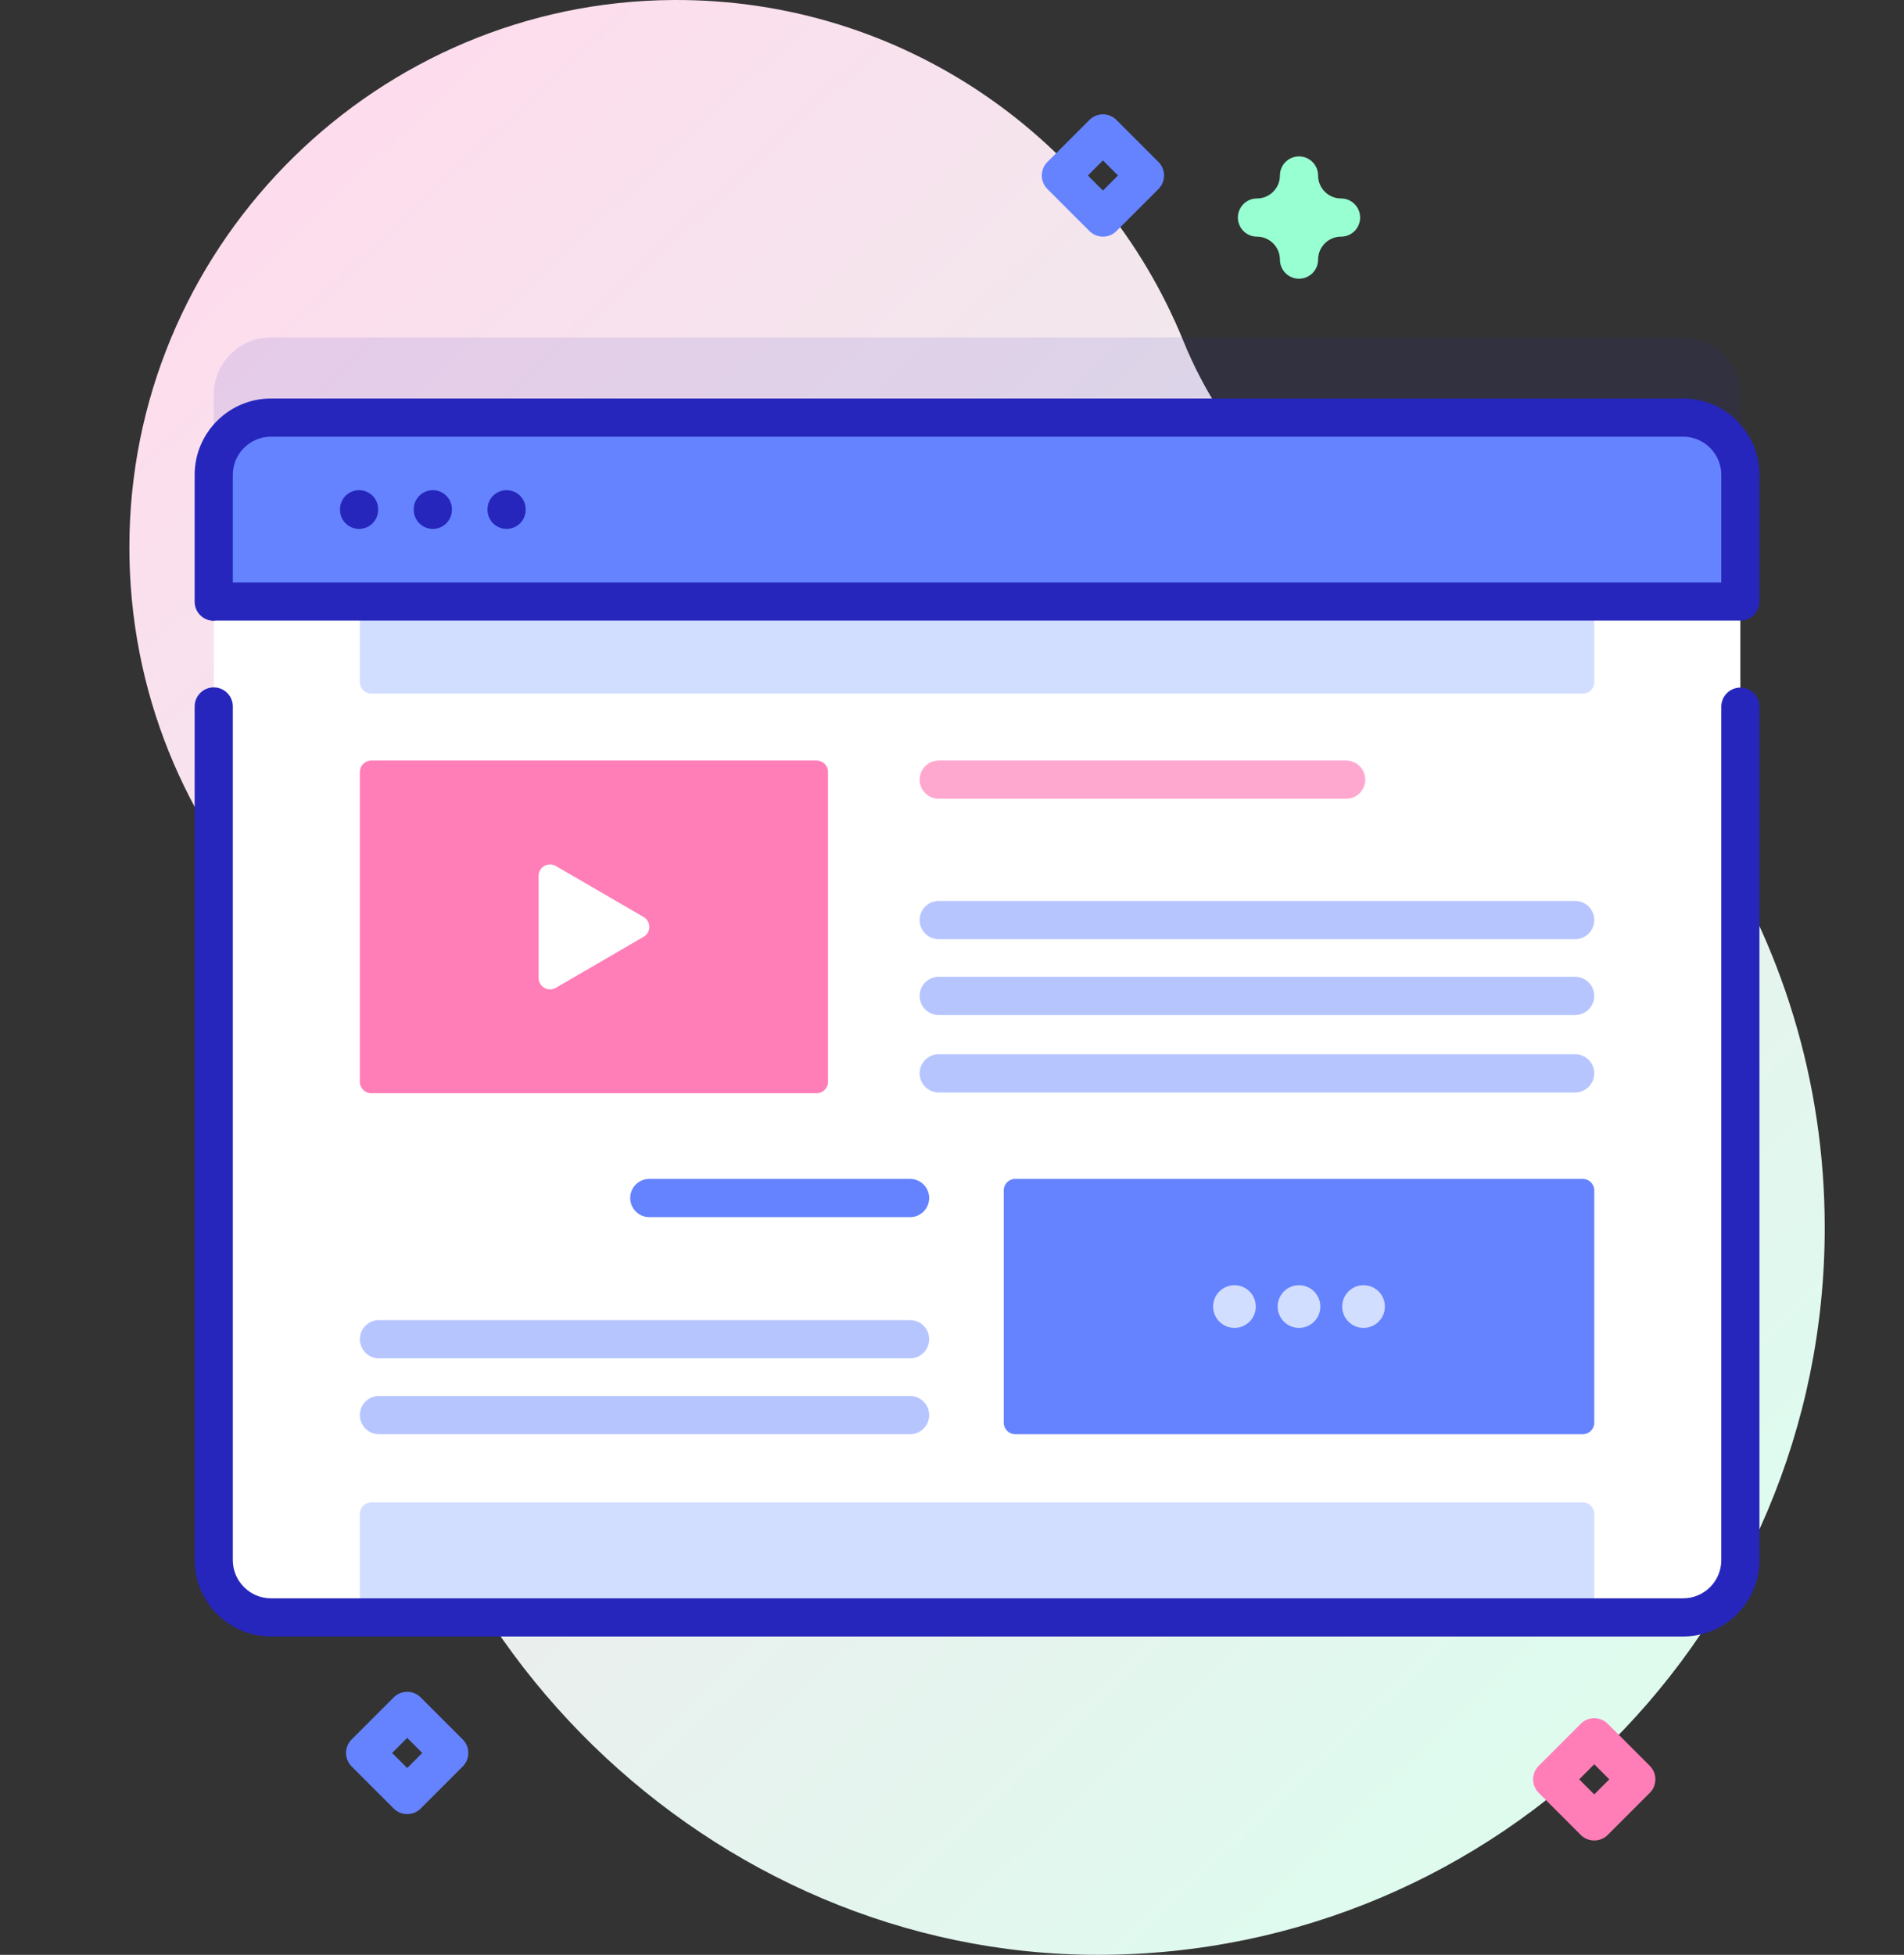 <svg width="228" height="234" viewBox="0 0 228 234" fill="none" xmlns="http://www.w3.org/2000/svg">
<rect x="0" y="0" width="228" height="234" fill="#333333" stroke="none"/>
<g clip-path="url(#clip0)">
<path d="M141.714 40.837C131.92 16.766 108.227 -0.169 80.597 0.001C45.349 0.218 16.368 28.65 15.513 63.888C15.091 81.273 21.444 97.169 32.118 109.126C40.628 118.658 44.898 131.212 44.468 143.983C44.411 145.681 44.402 147.39 44.444 149.111C45.57 195.454 85.16 234.028 131.516 234C179.565 233.971 218.508 195.011 218.508 146.955C218.508 111.73 197.583 81.395 167.486 67.695C155.755 62.356 146.571 52.775 141.714 40.837Z" fill="url(#paint0_linear)"/>
<path opacity="0.1" d="M208.406 47.246V177.157C208.406 180.941 205.335 184.012 201.551 184.012H32.449C28.665 184.012 25.594 180.941 25.594 177.157V47.246C25.594 43.461 28.665 40.39 32.449 40.39H201.551C205.335 40.39 208.406 43.461 208.406 47.246Z" fill="#2626BC"/>
<path d="M208.406 56.843V186.754C208.406 190.539 205.335 193.61 201.551 193.61H32.449C28.665 193.61 25.594 190.539 25.594 186.754V56.843C25.594 53.059 28.665 49.988 32.449 49.988H201.551C205.335 49.988 208.406 53.059 208.406 56.843Z" fill="white"/>
<path d="M190.908 193.609H43.092V181.213C43.092 180.456 43.706 179.842 44.463 179.842H189.537C190.294 179.842 190.908 180.456 190.908 181.213V193.609H190.908Z" fill="#D2DEFF"/>
<path d="M43.093 72.003H190.908V81.657C190.908 82.415 190.294 83.028 189.537 83.028H44.463C43.706 83.028 43.092 82.415 43.092 81.657L43.093 72.003Z" fill="#D2DEFF"/>
<path d="M208.406 72.003V56.843C208.406 53.057 205.337 49.987 201.551 49.987H32.449C28.663 49.987 25.594 53.057 25.594 56.843V72.003H208.406Z" fill="#6583FE"/>
<path d="M42.999 63.313C41.736 63.313 40.714 62.29 40.714 61.028V60.962C40.714 59.7 41.736 58.677 42.999 58.677C44.261 58.677 45.284 59.7 45.284 60.962V61.028C45.284 62.29 44.261 63.313 42.999 63.313Z" fill="#2626BC"/>
<path d="M51.831 63.313C50.568 63.313 49.545 62.29 49.545 61.028V60.962C49.545 59.7 50.568 58.677 51.831 58.677C53.093 58.677 54.116 59.7 54.116 60.962V61.028C54.116 62.29 53.093 63.313 51.831 63.313Z" fill="#2626BC"/>
<path d="M60.662 63.313C59.4 63.313 58.377 62.29 58.377 61.028V60.962C58.377 59.7 59.4 58.677 60.662 58.677C61.925 58.677 62.947 59.7 62.947 60.962V61.028C62.947 62.29 61.925 63.313 60.662 63.313Z" fill="#2626BC"/>
<path d="M201.551 47.702H32.449C27.409 47.702 23.309 51.803 23.309 56.843V72.027C23.309 73.289 24.331 74.312 25.594 74.312C25.676 74.312 25.753 74.297 25.833 74.288H208.406C209.669 74.288 210.691 73.265 210.691 72.003V56.843C210.691 51.803 206.591 47.702 201.551 47.702ZM32.449 52.273H201.551C204.071 52.273 206.121 54.323 206.121 56.843V69.718H27.879V56.843C27.878 54.322 29.929 52.273 32.449 52.273Z" fill="#2626BC"/>
<path d="M208.406 82.305C207.144 82.305 206.121 83.328 206.121 84.59V186.752C206.121 189.272 204.071 191.323 201.551 191.323H32.449C29.929 191.323 27.879 189.272 27.879 186.752V84.566C27.879 83.304 26.856 82.281 25.594 82.281C24.331 82.281 23.309 83.304 23.309 84.566V186.753C23.309 191.793 27.409 195.893 32.449 195.893H201.551C206.591 195.893 210.691 191.793 210.691 186.753V84.59C210.691 83.328 209.669 82.305 208.406 82.305Z" fill="#2626BC"/>
<path d="M97.784 130.868H44.463C43.706 130.868 43.092 130.254 43.092 129.497V92.409C43.092 91.652 43.706 91.038 44.463 91.038H97.784C98.541 91.038 99.155 91.652 99.155 92.409V129.497C99.155 130.254 98.541 130.868 97.784 130.868Z" fill="#FF7EB8"/>
<path d="M64.498 104.846V117.06C64.498 118.117 65.643 118.777 66.557 118.246L77.068 112.139C77.977 111.61 77.977 110.296 77.068 109.768L66.557 103.661C65.643 103.13 64.498 103.789 64.498 104.846Z" fill="white"/>
<path d="M108.979 162.598H45.382C44.118 162.598 43.093 161.574 43.093 160.31C43.093 159.046 44.118 158.021 45.382 158.021H108.979C110.244 158.021 111.268 159.046 111.268 160.31C111.268 161.574 110.244 162.598 108.979 162.598Z" fill="#B7C5FF"/>
<path d="M108.979 145.696H77.755C76.491 145.696 75.466 144.671 75.466 143.407C75.466 142.143 76.491 141.118 77.755 141.118H108.979C110.244 141.118 111.268 142.143 111.268 143.407C111.268 144.671 110.244 145.696 108.979 145.696Z" fill="#6583FE"/>
<path d="M108.979 171.678H45.382C44.118 171.678 43.093 170.653 43.093 169.389C43.093 168.125 44.118 167.1 45.382 167.1H108.979C110.244 167.1 111.268 168.125 111.268 169.389C111.268 170.653 110.244 171.678 108.979 171.678Z" fill="#B7C5FF"/>
<path d="M188.619 112.423H112.413C111.149 112.423 110.124 111.398 110.124 110.134C110.124 108.87 111.149 107.845 112.413 107.845H188.619C189.883 107.845 190.908 108.87 190.908 110.134C190.908 111.398 189.884 112.423 188.619 112.423Z" fill="#B7C5FF"/>
<path d="M161.197 95.616H112.413C111.149 95.616 110.124 94.591 110.124 93.327C110.124 92.063 111.149 91.038 112.413 91.038H161.197C162.461 91.038 163.486 92.063 163.486 93.327C163.487 94.591 162.462 95.616 161.197 95.616Z" fill="#FFA8CF"/>
<path d="M188.619 121.502H112.413C111.149 121.502 110.124 120.478 110.124 119.213C110.124 117.949 111.149 116.925 112.413 116.925H188.619C189.883 116.925 190.908 117.949 190.908 119.213C190.908 120.478 189.884 121.502 188.619 121.502Z" fill="#B7C5FF"/>
<path d="M188.619 130.773H112.413C111.149 130.773 110.124 129.748 110.124 128.484C110.124 127.22 111.149 126.195 112.413 126.195H188.619C189.883 126.195 190.908 127.22 190.908 128.484C190.908 129.748 189.884 130.773 188.619 130.773Z" fill="#B7C5FF"/>
<path d="M189.537 171.678H121.568C120.811 171.678 120.197 171.064 120.197 170.307V142.489C120.197 141.732 120.811 141.118 121.568 141.118H189.537C190.294 141.118 190.908 141.732 190.908 142.489V170.307C190.908 171.064 190.294 171.678 189.537 171.678Z" fill="#6583FE"/>
<path d="M163.281 158.953C164.692 158.953 165.836 157.809 165.836 156.398C165.836 154.987 164.692 153.843 163.281 153.843C161.87 153.843 160.726 154.987 160.726 156.398C160.726 157.809 161.87 158.953 163.281 158.953Z" fill="#D2DEFF"/>
<path d="M155.552 158.953C156.963 158.953 158.107 157.809 158.107 156.398C158.107 154.987 156.963 153.843 155.552 153.843C154.142 153.843 152.998 154.987 152.998 156.398C152.998 157.809 154.142 158.953 155.552 158.953Z" fill="#D2DEFF"/>
<path d="M147.824 158.953C149.235 158.953 150.379 157.809 150.379 156.398C150.379 154.987 149.235 153.843 147.824 153.843C146.413 153.843 145.269 154.987 145.269 156.398C145.269 157.809 146.413 158.953 147.824 158.953Z" fill="#D2DEFF"/>
<path d="M48.76 217.155C48.154 217.155 47.573 216.914 47.145 216.486L42.109 211.45C41.216 210.557 41.216 209.11 42.109 208.218L47.145 203.183C47.573 202.754 48.154 202.514 48.76 202.514C49.366 202.514 49.947 202.755 50.376 203.183L55.412 208.218C55.84 208.647 56.081 209.228 56.081 209.834C56.081 210.441 55.841 211.022 55.412 211.45L50.376 216.486C49.947 216.914 49.367 217.155 48.76 217.155ZM46.957 209.834L48.76 211.638L50.564 209.834L48.76 208.03L46.957 209.834Z" fill="#6583FE"/>
<path d="M132.074 28.328C131.468 28.328 130.887 28.087 130.459 27.659L125.423 22.623C124.994 22.195 124.753 21.614 124.753 21.007C124.753 20.401 124.994 19.82 125.423 19.391L130.459 14.355C131.351 13.463 132.799 13.463 133.69 14.355L138.726 19.391C139.618 20.284 139.618 21.731 138.726 22.623L133.69 27.658C133.262 28.087 132.681 28.328 132.074 28.328ZM130.27 21.007L132.074 22.811L133.878 21.007L132.074 19.203L130.27 21.007Z" fill="#6583FE"/>
<path d="M190.908 220.314C190.323 220.314 189.738 220.091 189.292 219.645L184.256 214.609C183.828 214.181 183.587 213.6 183.587 212.993C183.587 212.387 183.827 211.806 184.256 211.377L189.292 206.342C189.721 205.913 190.302 205.673 190.908 205.673C191.514 205.673 192.095 205.913 192.523 206.342L197.559 211.377C198.452 212.27 198.452 213.717 197.559 214.609L192.523 219.645C192.077 220.091 191.492 220.314 190.908 220.314ZM189.104 212.993L190.908 214.797L192.711 212.993L190.908 211.189L189.104 212.993Z" fill="#FF7EB8"/>
<path d="M155.553 33.363C154.29 33.363 153.268 32.34 153.268 31.078C153.268 29.562 152.034 28.328 150.517 28.328C149.254 28.328 148.232 27.305 148.232 26.043C148.232 24.781 149.254 23.758 150.517 23.758C152.033 23.758 153.268 22.523 153.268 21.007C153.268 19.745 154.29 18.722 155.553 18.722C156.815 18.722 157.838 19.745 157.838 21.007C157.838 22.523 159.071 23.758 160.588 23.758C161.851 23.758 162.873 24.781 162.873 26.043C162.873 27.305 161.851 28.328 160.588 28.328C159.072 28.328 157.838 29.562 157.838 31.078C157.838 32.34 156.815 33.363 155.553 33.363Z" fill="#97FFD2"/>
</g>
<defs>
<linearGradient id="paint0_linear" x1="13.225" y1="21.502" x2="200.3" y2="219.465" gradientUnits="userSpaceOnUse">
<stop stop-color="#FFDBED"/>
<stop offset="1" stop-color="#DCFDEE"/>
</linearGradient>
<clipPath id="clip0">
<rect width="228" height="234" fill="white"/>
</clipPath>
</defs>
</svg>